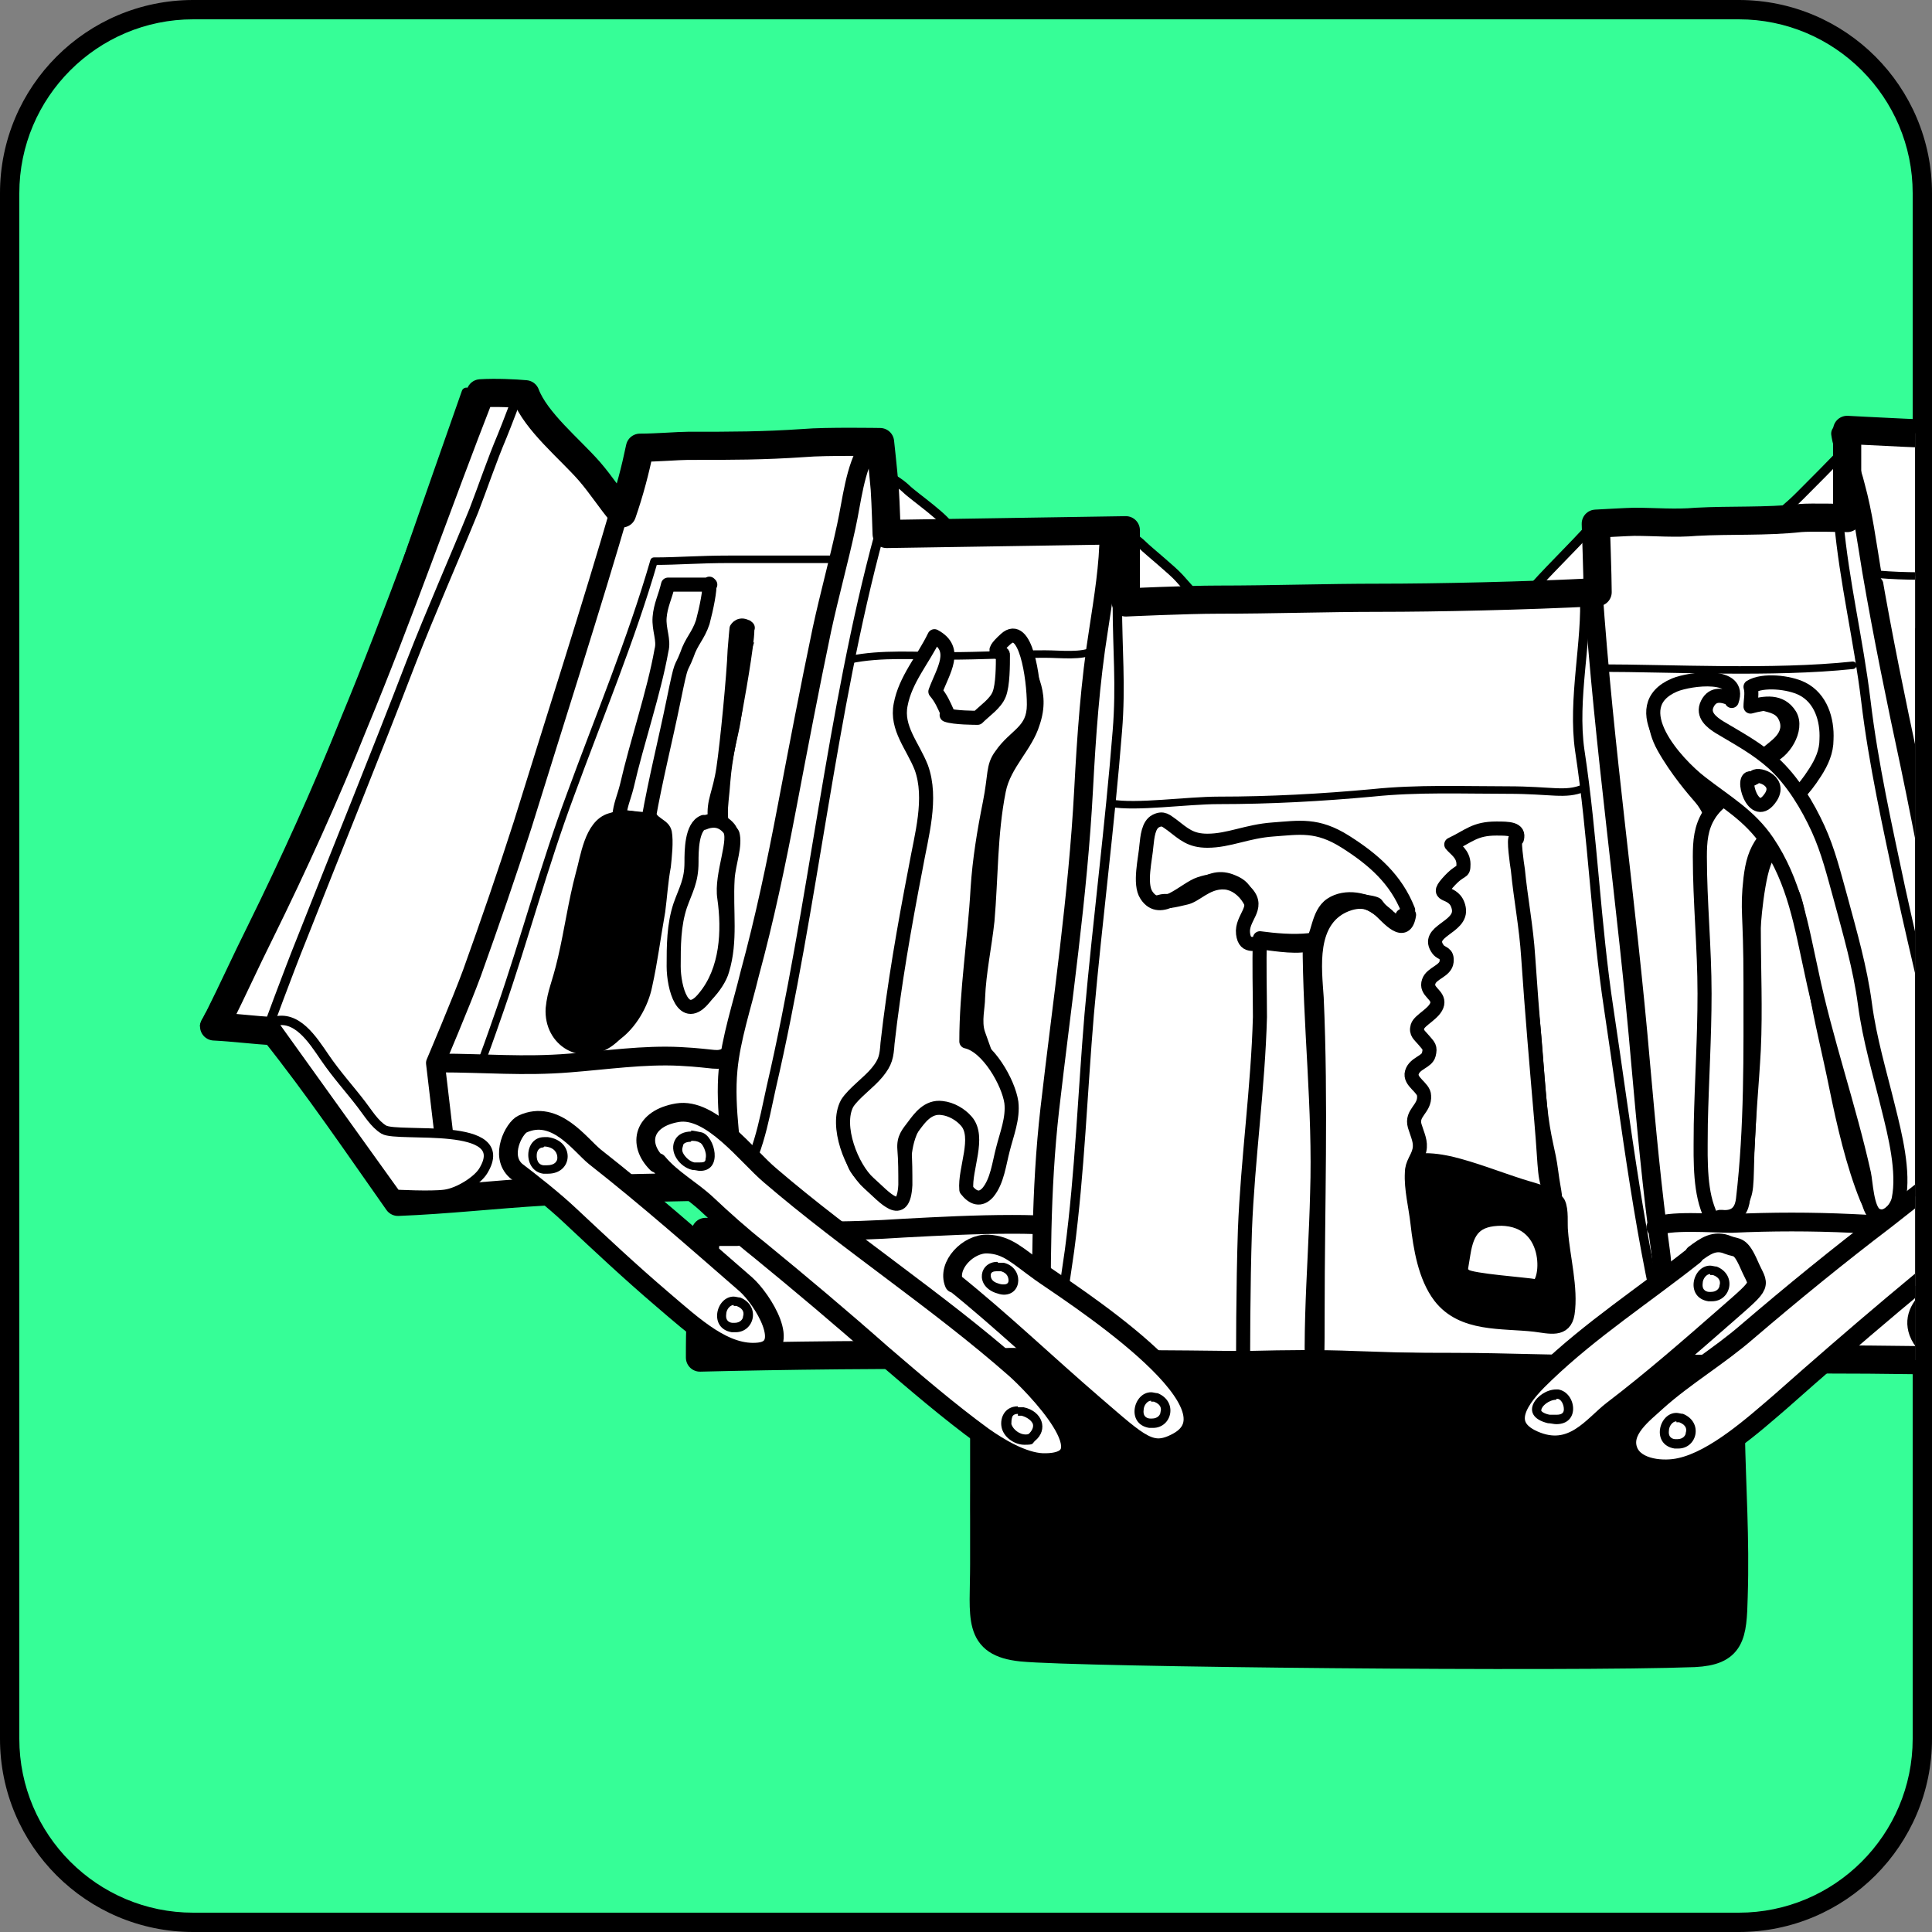 <?xml version="1.0" encoding="UTF-8"?><svg id="Layer_1" xmlns="http://www.w3.org/2000/svg" xmlns:xlink="http://www.w3.org/1999/xlink" viewBox="0 0 100 100"><rect x="0" y="0" width="100" height="100" fill="#808080" stroke="none"/><defs><style>.cls-1,.cls-2,.cls-3,.cls-4,.cls-5{fill:none;}.cls-6{clip-path:url(#clippath-1);}.cls-7{clip-path:url(#clippath-2);}.cls-8{fill:#36fe97;}.cls-9,.cls-10,.cls-2,.cls-3,.cls-4,.cls-5,.cls-11,.cls-12,.cls-13,.cls-14,.cls-15{stroke:#000;stroke-linecap:round;stroke-linejoin:round;}.cls-9,.cls-5,.cls-14{stroke-width:.486px;}.cls-10,.cls-2,.cls-11{stroke-width:.728px;}.cls-3,.cls-12{stroke-width:.971px;}.cls-4,.cls-13{stroke-width:.388px;}.cls-11,.cls-12,.cls-13,.cls-14,.cls-15{fill:#fff;}.cls-15{stroke-width:1.457px;}.cls-16{clip-path:url(#clippath);}</style><clipPath id="clippath"><rect class="cls-1" x="-140.286" y=".877" width="98.245" height="98.245" rx="9.29" ry="9.29"/></clipPath><clipPath id="clippath-1"><rect class="cls-1" x=".878" y=".878" width="98.245" height="98.245" rx="9.29" ry="9.29"/></clipPath><clipPath id="clippath-2"><polygon class="cls-1" points="57.64 41.573 81.915 40.893 86.188 70.655 68.078 70.218 54.824 70.412 57.64 41.573"/></clipPath></defs><rect class="cls-8" x=".5" y=".5" width="99" height="99" rx="9.5" ry="9.5"/><path d="M90,1c4.963,0,9,4.037,9,9v80c0,4.963-4.037,9-9,9H10c-4.963,0-9-4.037-9-9V10C1,5.037,5.037,1,10,1h80M90,0H10C4.477,0,0,4.477,0,10v80C0,95.523,4.477,100,10,100h80c5.523,0,10-4.477,10-10V10C100,4.477,95.523,0,90,0h0Z"/><g class="cls-16"><path d="M12.391,86.632c-.379.708-1.339,1.542-1.516,2.3s.177,1.516-.354,2.072c-.834-.783-.076-2.628-1.314-3.184-.354-.152-.809-.051-1.061-.404.657-.96,1.466-1.466,1.668-2.704.051-.278,0-1.542.227-1.617.91-.202.581.834.708,1.466.202.96.859,1.39,1.643,1.82v.253h0ZM10.268,86.026l-.809.91.91.783c.354,0,.632-.708.91-.91l-1.011-.783h0Z"/></g><path d="M64.935,63.083c-.087.087-.303.13-.433.26s-.173.303-.173.519c0,.303.13.823.26,1.126s.216.216.39,0c.216-.303.173-.779.087-1.126s0-.606-.173-.736l.043-.043Z"/><g class="cls-6"><path class="cls-14" d="M44.579,23.803c.777.631,1.602.825,2.33,1.505.388.388,2.185,1.602,2.33,2.136.291.874-1.796.583-2.525.534-1.457-.097-2.282.486-2.282-1.214s0-2.719.194-2.962h-.049Z"/><path class="cls-14" d="M58.077,27.59c.388.097.777.34,1.068.631s1.554,1.311,1.894,1.699.874.971,1.165,1.311-1.165.194-1.214.437c-.68.146-1.457-.049-2.136,0s-1.311.049-1.602-.486c-.437-.777-.34-2.428.291-3.107.049,0,.486-.34.534-.486Z"/><path class="cls-14" d="M82.45,27.153c-1.068,1.214-2.525,2.573-3.399,3.641s1.262.777,1.699.728c.825,0,1.942.049,2.136-.922.146-.728,0-1.408,0-2.136s0-.437-.097-.631c-.049,0-.291-.631-.34-.728v.049Z"/><path class="cls-14" d="M95.558,23.22c-.777.825-1.651,1.699-2.379,2.428s-.922.777-1.165,1.117-.194.388.146.583c.631.388,1.748,0,2.428,0s1.262,0,1.554-.486.291-1.845.049-2.525-.291-1.214-.631-1.068v-.049Z"/><path class="cls-15" d="M127.7,49.098c.777,1.894,1.845,3.593,2.136,4.37-.534.049-1.554-.097-1.894-.097s-.825-.146-1.262-.097c-1.165,1.651-2.476,3.447-3.641,5.049-.777,1.068-1.505,2.136-2.282,3.204-3.641,0-7.331-.194-10.973-.097s-4.078,0-6.117.146c-.34,0-.728.097-1.165.194-.049.388-.097.825-.146,1.214s-.049.437-.097.68h1.796c0,.486.049.971.049,1.408v5.438c-3.302-.097-6.554-.146-9.856-.146-3.399,0-2.865.097-4.661.049v3.738c.049,2.816.243,5.438.146,8.497-.049,2.039-.146,2.816-2.039,2.913-6.457.243-31.898,0-34.811-.291-2.33-.243-1.942-1.505-1.942-4.321v-10.778c-4.321-.097-10.778,0-14.711.097,0-.728,0-1.408.049-2.136,0-1.311.097-2.622.243-3.884v-.486h1.602c0-.486.049-1.02.049-1.457v-.922h-.194c-3.253.097-6.554.097-9.807.291-2.525.146-5.049.437-7.574.534-2.088-2.962-4.127-5.972-6.409-8.836-1.02-.049-2.088-.194-3.107-.243.097-.146.146-.291.243-.437.728-1.457,1.408-2.962,2.136-4.418,1.748-3.544,3.399-7.186,4.855-10.827,2.379-5.729,4.37-11.507,6.554-17.09.777-.049,1.796,0,2.33.049.534,1.408,2.282,2.816,3.302,3.981.631.728,1.117,1.505,1.699,2.185.388-1.117.68-2.233.922-3.399.874,0,1.991-.097,2.476-.097,2.33,0,3.884,0,6.02-.146,1.117-.097,3.933-.049,3.933-.049,0,0,.146,1.311.243,2.428.049.728.097,2.33.097,2.33l12.381-.194v3.738s3.156-.146,4.758-.146c2.865,0,5.535-.097,8.399-.097s7.525-.097,11.264-.291c0-.777-.097-3.544-.097-3.544,0,0,1.748-.097,1.991-.097,1.068,0,2.136.097,3.204,0,1.796-.097,3.593,0,5.389-.194.534-.049,2.428,0,2.428,0v-4.564s5.195.291,7.477.291h4.758s.34.728.631,1.796c.291,1.068.486,1.457.631,2.136,1.214-1.359,3.884-3.641,5.001-5.049.146-.194,2.33-.146,2.33-.146,0,0,7.623,18.789,11.264,27.771v.049Z"/><path class="cls-9" d="M50.6,70.218c0,1.748,0,4.758-.097,6.457s.097,4.224,0,6.263c-.194,3.302,4.661,2.476,7.623,2.476,6.7.049,12.381.34,18.547.34s11.604.437,12.332-.583.34-4.37.34-5.826c.097-2.913-.146-6.409-.146-8.982h-5.778c-2.865.049-5.341-.097-8.205-.097-6.069,0-12.186-.146-18.255-.146h-6.312l-.049.097Z"/><path class="cls-5" d="M26.809,20.453s-.583,1.554-.825,2.136c-.534,1.262-.971,2.573-1.457,3.836-1.068,2.622-2.233,5.244-3.253,7.865-1.845,4.807-3.787,9.565-5.681,14.371-.631,1.554-1.845,4.855-1.845,4.855l-3.156-.437s2.185-4.224,3.253-6.263c1.214-2.379,2.185-4.904,3.156-7.38,1.165-2.865,2.428-5.632,3.447-8.545.922-2.719,3.69-10.584,3.69-10.584,0,0,1.845.097,2.525.097-.097,0,.097,0,.097,0l.049.049Z"/><path class="cls-3" d="M32.15,26.133c-1.505,5.195-3.447,11.215-5.098,16.556-.825,2.573-1.699,5.098-2.622,7.671-.534,1.457-1.894,4.661-1.894,4.661,0,0,.631,5.341.825,6.991"/><path class="cls-3" d="M44.968,23.123c-.728,1.117-.874,2.816-1.165,4.127-.388,1.796-.874,3.544-1.262,5.341-.631,3.01-1.214,6.069-1.796,9.128s-1.165,5.826-1.942,8.691c-.388,1.602-.971,3.35-1.117,4.952-.194,2.039.243,4.175.34,6.215"/><path class="cls-3" d="M95.267,22.443c.097.728.583,1.894.777,2.719.388,1.408.583,2.913.825,4.37.583,3.399,1.262,6.7,1.991,10.099.777,3.69,1.408,7.38,2.282,11.021.437,1.796,1.214,3.641,1.505,5.389s-.534,3.981-.534,5.729"/><path class="cls-5" d="M45.502,27.687c-2.476,9.128-3.399,19.178-5.583,28.597-.388,1.748-.728,3.884-1.894,5.244"/><path class="cls-5" d="M95.17,26.959c.291,3.204,1.02,6.117,1.408,9.322.388,3.253,1.117,6.506,1.796,9.71.777,3.544,1.651,7.089,2.428,10.633s1.165,4.127,1.165,5.923"/><path class="cls-3" d="M57.397,27.638c0,1.602-.291,3.35-.534,4.952-.437,2.719-.631,5.535-.777,8.302-.291,5.486-1.117,11.021-1.748,16.508-.486,4.273-.437,8.302-.437,12.526"/><path class="cls-3" d="M82.45,30.406c.583,8.497,1.748,16.216,2.476,24.713.291,3.253.583,6.457,1.02,9.613.243,1.699,0,3.496.34,5.195"/><path class="cls-5" d="M57.834,31.28c0,2.33.194,4.175,0,6.554-.388,4.904-1.02,9.759-1.457,14.663-.34,4.03-.486,8.205-1.02,12.235-.243,1.651-.534,4.03-1.214,5.486-.825-.243-3.059-.388-3.544.243"/><path class="cls-5" d="M82.013,30.697c.146,2.476-.631,5.486-.243,8.157.68,4.467.825,8.933,1.505,13.4.922,6.117,1.602,12.138,3.156,18.11,1.068.291,1.748,0,2.816.097"/><path class="cls-3" d="M22.731,55.021c2.379,0,4.37.194,6.749,0,1.894-.146,3.836-.437,5.729-.34s1.845.291,2.476,0"/><path class="cls-3" d="M37.782,63.372c2.913.437,6.117.388,9.031.194,1.845-.097,3.69-.194,5.583-.194s1.02.097,1.457-.097"/><path class="cls-3" d="M85.703,63.518c.534-.388,3.01-.194,3.933-.194,2.088-.097,4.127-.097,6.215,0,1.942.097,3.933.194,5.826.194"/><path class="cls-5" d="M53.707,69.927c1.554.583,4.03.291,5.778.34,3.544,0,7.04-.243,10.584-.097,5.632.194,10.778.291,16.41.194"/><path class="cls-14" d="M14.138,52.885c1.214-.388,2.039.922,2.67,1.845s1.262,1.602,1.894,2.428c.34.437.68,1.02,1.165,1.311.728.437,6.749-.486,5.146,2.136-.291.486-1.262,1.117-1.991,1.214s-2.525,0-2.525,0l-6.409-8.933h.049Z"/><path class="cls-4" d="M56.62,33.659c-.631.34-1.699.194-2.525.194-1.699,0-3.35.097-5.001.097s-3.496-.146-5.098.194"/><path class="cls-4" d="M43.414,28.949h-5.583c-1.748,0-2.67.097-3.981.097-1.165,4.03-2.865,8.108-4.321,12.089-1.359,3.641-2.379,7.477-3.641,11.118s-.728,1.894-.922,2.767"/><path class="cls-4" d="M82.838,34.581c3.593,0,8.933.291,13.06-.146"/><path class="cls-13" d="M97.209,29.726c2.816.243,5.632-.097,8.448,0,1.554.049,1.505.825,1.991,2.282,1.505,4.564,3.302,9.031,4.515,13.692,1.214,4.661,1.602,6.797,2.767,9.856"/><path class="cls-4" d="M57.494,41.573c1.311.243,3.933-.146,5.583-.146,2.67,0,5.341-.146,7.962-.388,2.33-.243,4.661-.146,6.991-.146s2.962.291,3.933-.097"/><path class="cls-12" d="M26.712,60.605c.825.631,1.942,1.505,2.816,2.33,1.554,1.457,3.107,2.913,4.758,4.321s3.253,2.913,5.001,2.719.194-2.719-.68-3.496c-2.622-2.282-5.098-4.467-7.817-6.603-.777-.631-2.039-2.476-3.738-1.699-.437.194-1.214,1.651-.34,2.428Z"/><path class="cls-12" d="M34.044,60.168c.728.874,1.748,1.408,2.573,2.185s1.748,1.602,2.67,2.33c2.136,1.748,4.273,3.544,6.36,5.389,1.699,1.457,3.447,2.962,5.244,4.273.825.583,2.039,1.311,3.059,1.359,3.641.097-.583-4.127-1.408-4.855-4.03-3.544-8.594-6.506-12.672-10.002-1.214-1.02-3.059-3.544-4.807-3.253s-2.088,1.602-1.068,2.622l.049-.049Z"/><path class="cls-12" d="M49.386,66.383c2.476,1.991,4.807,4.224,7.234,6.312s2.962,2.67,4.321,1.942c3.593-1.942-5.875-7.914-7.089-8.788s-1.699-1.408-2.719-1.457-2.136,1.117-1.748,2.039v-.049Z"/><path class="cls-12" d="M87.693,64.975c-2.573,2.039-5.341,3.836-7.72,6.117-.971.922-2.573,2.573-.583,3.447s3.059-.777,4.078-1.554c2.039-1.554,3.981-3.253,5.923-4.952s1.651-1.408,1.165-2.525-.631-.874-1.117-1.068c-.68-.291-1.165.049-1.748.486v.049Z"/><path class="cls-12" d="M104.395,57.74c-.971.34-1.894,1.554-2.719,2.185-1.359,1.068-2.719,2.136-4.078,3.204-2.428,1.845-4.807,3.787-7.137,5.778-1.505,1.311-3.253,2.33-4.709,3.641-.68.631-1.894,1.505-1.457,2.573.388.922,1.845,1.02,2.67.825,1.796-.388,3.836-2.233,5.195-3.399,3.836-3.399,7.72-6.7,11.749-9.856,1.02-.825,2.719-2.039,2.816-3.447.097-1.165-1.214-2.039-2.33-1.457v-.049Z"/><path class="cls-12" d="M111.192,58.42c-.631.388-1.311,1.02-1.894,1.457-.922.68-1.894,1.311-2.719,2.039-1.359,1.165-2.67,2.33-4.078,3.399s-3.787,2.039-3.204,3.641c1.457,3.836,11.167-5.438,12.478-6.554.874-.68,2.33-1.651,2.282-2.913s-.388-.971-.874-1.214c-.922-.437-1.457-.146-1.991.146h0Z"/><path d="M28.169,59.343h.049c.486.049.631.34.631.583,0,.194-.146.388-.534.388s-.097,0-.194,0c-.388-.049-.34-.534-.34-.534,0-.097.049-.388.34-.388M28.169,58.857c-1.068,0-1.117,1.748-.049,1.894h.243c1.311,0,1.408-1.699,0-1.894h-.194Z"/><path d="M35.792,59.051c.146,0,.291,0,.437.097.097,0,.388.486.291.825,0,.146-.049.194-.291.194h-.291c-.243-.049-.486-.291-.583-.486s0-.34,0-.388c0-.097.146-.194.388-.194M35.792,58.566c-.388,0-.68.146-.825.388-.388.631.194,1.457.874,1.602.146,0,.291.049.388.049,1.214,0,.777-1.796.097-1.991-.243-.049-.437-.097-.583-.097h0l.049.049Z"/><path d="M51.619,65.8h.194c.34.097.388.34.388.486,0,.194-.194.194-.243.194-.097,0-.146,0-.291-.049-.34-.097-.388-.291-.388-.437s.146-.194.291-.194M51.619,65.314c-.922,0-1.165,1.214-.097,1.602.146.049.291.097.437.097.971,0,1.02-1.408,0-1.651h-.291l-.049-.049Z"/><path d="M52.687,73.277h.194c.34.097.534.291.583.437.049.194-.097.388-.194.486-.049.049-.146.049-.194.049-.291,0-.631-.243-.728-.534,0-.097,0-.243.049-.388.049-.097.146-.146.291-.146M52.687,72.791c-.728,0-.971.68-.825,1.165s.68.825,1.165.825.388-.049.534-.194c.728-.583.388-1.554-.583-1.748h-.291v-.049Z"/><path d="M59.582,72.549h.146c.388.146.388.388.34.534,0,.146-.146.34-.437.34s-.049,0-.097,0c-.097,0-.388-.049-.34-.437,0-.243.194-.486.388-.486M59.582,72.063c-.922,0-1.311,1.651-.097,1.845h.194c.971,0,1.311-1.359.243-1.796-.097,0-.243-.049-.34-.049h0Z"/><path d="M86.771,73.617h.146c.388.146.388.388.34.534,0,.146-.146.34-.437.34s-.049,0-.097,0c-.097,0-.388-.049-.34-.437,0-.243.194-.486.388-.486M86.771,73.131c-.922,0-1.311,1.651-.097,1.845h.194c.971,0,1.311-1.359.243-1.796-.097,0-.243-.049-.34-.049h0Z"/><path d="M88.518,65.994h.146c.388.146.388.388.34.534,0,.146-.146.34-.437.34s-.049,0-.097,0c-.097,0-.388-.049-.34-.437,0-.243.194-.486.388-.486M88.518,65.509c-.922,0-1.311,1.651-.097,1.845h.194c.971,0,1.311-1.359.243-1.796-.097,0-.243-.049-.34-.049h0Z"/><path d="M37.976,67.596h.146c.388.146.388.388.34.534,0,.146-.146.34-.437.34s-.049,0-.097,0c-.097,0-.388-.049-.34-.437,0-.243.194-.486.388-.486M37.976,67.111c-.922,0-1.311,1.651-.097,1.845h.194c.971,0,1.311-1.359.243-1.796-.097,0-.243-.049-.34-.049h0Z"/><path d="M80.556,72.403h.049c.194,0,.34.291.34.534,0,.146-.049.291-.388.291h-.34c-.291-.049-.486-.194-.437-.243,0-.194.388-.534.777-.534M80.556,71.917c-.971,0-2.039,1.359-.437,1.748.146,0,.291.049.437.049,1.262,0,1.02-1.651.097-1.796h-.146.049Z"/><path d="M36.763,30.212c-.146.049,0,1.068-.049,1.359-.097.486-.874,1.359-1.02,1.894-.68,2.233-.874,4.224-1.457,6.457-.146.583-.291,1.311-.34,1.894s.728.534.874,1.214c.097.534,0,1.359-.049,1.845-.146.777-.194,1.602-.291,2.33-.243,1.359-.388,2.573-.68,3.884-.194.971-.825,2.136-1.748,2.767s-.874.583-1.214.291v-.146c.971-.388,1.699-1.602,2.039-2.525.437-1.214.777-2.476.874-3.738.097-1.359.388-2.67.534-4.03.097-.777,0-.486-.388-.971-.437-.534-.049-1.554.049-2.185.486-2.088.971-4.03,1.359-6.117.146-.777.922-1.748,1.165-2.428s.291-1.748.486-1.796h-.146Z"/><path d="M39.044,33.222c-.534,1.408-.486,3.253-.825,4.709-.34,1.505-.631,2.962-.534,4.37,0,.437.437.34.583.777.194.728-.194,1.651-.243,2.428-.097,1.651.194,3.204-.291,4.807-.243.922-1.457,2.185-1.894,1.942.34-.583.486-.34.728-.777s.486-.922.583-1.408c.243-1.359.146-2.767.146-4.127,0-.922.34-1.748.34-2.573s0-.243-.049-.534-.388-.194-.388-.437c0-.534.243-1.457.34-1.991.146-.971.34-1.942.486-2.962.194-1.359.534-2.719.825-4.078,0-.097-.049-.097.146-.097l.049-.049Z"/><path d="M52.882,32.979c.631,1.699,1.554,2.719.922,4.564-.388,1.262-1.505,2.185-1.748,3.447-.437,2.185-.388,4.467-.583,6.7-.146,1.359-.437,2.67-.486,3.981,0,.486-.194,1.214,0,1.748s.486,1.359.486,1.359c0,0-.388-.243-.631-.437-.437-.34-.728-.777-.825-1.311-.194-1.117.146-2.379.194-3.447.049-1.214.146-2.379.243-3.593.194-1.991.243-4.127.777-6.069.388-1.359,1.602-1.845,2.136-3.059s.146-2.767-.437-2.476"/><path d="M50.308,60.362c.388-1.359-1.068-3.933-2.428-2.33-.777.922-.68,1.942-.825,3.204s-.146.728-.243.728c-.291,0-.146-.874-.194-1.262,0-.825-.146-1.505.146-2.33.534-1.359,1.894-1.699,3.01-.728.388.34.922,1.991.534,2.767v-.049Z"/><path d="M92.014,44.437c-.534-.34-.874,3.107-.874,3.593,0,2.088.097,4.224,0,6.312-.097,1.845-.291,3.738-.34,5.583s0,2.039-.728,3.01c-.097-1.068.146-2.233.194-3.302,0-1.068.097-2.088.146-3.156.097-2.476.049-4.952.049-7.428s-.097-3.107.388-4.612c.291-.922.728-1.068,1.165,0Z"/><path d="M92.208,45.02c.68.583.728,1.942.825,2.767.146,1.117.388,2.282.583,3.399.291,1.748.728,3.447,1.068,5.146.388,1.894.874,4.03,1.602,5.826.194.437.388.728.437.534.146-.583-.194-1.845-.34-2.379-.243-.922-.534-1.845-.728-2.767-.534-2.428-1.359-4.758-1.845-7.186-.243-1.165-.194-2.428-.486-3.593s-.631-1.165-1.068-1.748h-.049Z"/><path d="M90.8,36.183c-.097,0-.243.049-.194.291s.146.097.34.194c.291.194.825.146,1.068.486.486.777-.437,1.214-.825,1.602.534,1.02,1.796-.583,1.796-1.262,0-1.214-1.165-1.408-2.185-1.311Z"/><path d="M43.511,57.692c0,1.311-.097,1.505.388,2.719.243.631,1.359,1.554,1.699,1.699s1.02.388.922.097-.631-.486-.777-.631c-.291-.243-.534-.437-.777-.728-.777-.922-1.117-1.991-1.408-3.204l-.049.049Z"/><path d="M85.363,36.766s-.243.874.437,2.088,1.602,2.282,1.942,2.67.534.922.534.922l.874-.922-2.136-1.845s-.631-.437-.922-1.214-.68-1.651-.68-1.651l-.049-.049Z"/><path class="cls-2" d="M36.763,30.26h-2.185c-.146.631-.388,1.068-.437,1.699s.243,1.165.097,1.699c-.388,2.185-1.262,4.71-1.796,7.04-.146.583-.34.971-.388,1.554.388.097,1.117.097,1.505.194.388-2.185.874-4.078,1.311-6.215s.34-1.457.68-2.33c.243-.728.583-.971.825-1.699.194-.728.388-1.699.34-1.991l.049.049Z"/><path class="cls-10" d="M38.705,32.494c-.388-.291-.583.049-.583.049,0,0-.049.486-.097,1.117-.049,1.311-.388,4.807-.583,6.117s-.534,1.699-.437,2.573c.049,0,.243,0,.291.049,0-.728.097-1.262.146-1.991.097-1.214.388-2.476.631-3.69.243-1.311.728-4.175.583-4.273l.049.049Z"/><path class="cls-11" d="M49.046,36.912c-.194-.437-.34-.777-.631-1.117.388-1.068,1.214-2.185-.049-2.865-.583,1.214-1.505,2.233-1.748,3.544-.243,1.214.631,2.136,1.068,3.253.583,1.602,0,3.544-.291,5.195-.583,3.01-1.117,6.069-1.457,9.079-.049.68-.097.971-.534,1.505s-1.214,1.068-1.554,1.602c-.631,1.165.243,3.35,1.117,4.127.825.728,1.796,1.942,1.894.097,0-.631,0-1.262-.049-1.845s.194-.825.486-1.214.728-1.02,1.457-.922c.486.049.971.34,1.262.68.728.825-.097,2.476,0,3.544.34.437.728.583,1.117.146.486-.583.583-1.505.777-2.233.194-.777.534-1.602.437-2.428-.146-1.02-1.214-2.913-2.33-3.156,0-2.622.437-5.292.583-7.914.097-1.505.34-2.962.631-4.418s.146-1.894.583-2.476c.728-1.068,1.699-1.214,1.699-2.622s-.437-4.321-1.457-3.399-.097.583-.146.825c0,.534,0,1.554-.194,2.039s-.728.825-1.117,1.214c-.097,0-1.214,0-1.602-.146l.049-.097Z"/><path class="cls-2" d="M36.423,42.544c-.631.243-.631,1.505-.631,2.088,0,.971-.291,1.408-.583,2.233-.34,1.02-.34,2.088-.34,3.156s.486,3.01,1.602,1.602c1.165-1.408,1.262-3.447,1.02-5.146-.194-1.214.68-3.059.243-3.593s-.971-.437-1.311-.291v-.049Z"/><path class="cls-10" d="M33.51,42.592c-.777-.291-1.165-.388-1.894-.146-1.02.291-1.214,1.991-1.457,2.816-.388,1.457-.583,2.913-.922,4.37s-.534,1.651-.631,2.573c-.097,1.651,1.554,2.622,2.913,1.602,1.748-1.311,1.699-4.515,1.991-6.506.146-1.165.437-2.33.583-3.496s0-.825-.583-1.165v-.049Z"/><path class="cls-2" d="M91.529,39.194c.777-.194,1.554-1.457,1.117-2.185-.486-.777-1.311-.631-2.039-.437,0-.34.097-.68,0-1.02.631-.388,1.991-.243,2.67.097.971.486,1.311,1.602,1.262,2.622,0,.631-.243,1.165-.583,1.699s-.631.874-.777,1.02"/><path class="cls-2" d="M89.15,41.476c-.146,0-.534.437-.68.68-.437.68-.486,1.408-.486,2.185,0,2.33.243,4.71.243,7.089,0,2.282-.146,4.515-.194,6.749,0,1.359-.097,3.059.34,4.321s.291.437.728.486c.874.097,1.068-.486,1.117-.922.437-3.738.388-7.477.388-11.215s-.194-3.641,0-5.389c.097-.777.243-1.359.68-1.942"/><path class="cls-2" d="M89.635,36.281c.534-1.505-2.136-1.165-2.962-.825-2.622,1.117.097,4.078,1.359,5.049,1.311,1.02,2.525,1.699,3.447,3.059,1.408,2.088,1.748,4.321,2.282,6.749.728,3.496,1.942,6.943,2.719,10.439.097.437.146,1.894.631,2.136.534.291,1.068-.34,1.165-.825.291-1.408-.194-3.35-.534-4.709-.437-1.796-.971-3.544-1.214-5.389s-.777-3.69-1.262-5.486c-.34-1.214-.631-2.428-1.165-3.593s-1.311-2.476-2.33-3.399c-.874-.777-1.796-1.262-2.767-1.845-.388-.243-.922-.631-.631-1.214s.825-.437,1.262-.243v.097Z"/><path class="cls-2" d="M90.703,40.31c-.68-.34.049,2.379.971.922.534-.874-.825-1.262-.874-.971"/><g class="cls-7"><path d="M72.691,47.739c-.437.34-.874.097-1.262-.194-.534-.388-.777-.631-1.457-.437-1.894.583-1.554,3.01-1.457,4.515.243,5.438.049,10.827.049,16.265,0,1.796,0,3.593-.194,5.341s.097,1.796-.194,2.33c-.777-3.204-.486-6.797-.291-10.05.194-3.059.291-6.117.146-9.176-.097-2.33-.437-4.709-.049-6.991.194-1.214.534-3.302,2.185-3.107s1.165.291,1.651.68.194.194.34.291.34.486.534.534Z"/><path d="M64.485,47.884c.34-.68-.34-1.796-1.117-1.845s-1.262.631-1.894.777-1.117.291-1.554.097-.486-.437,0-.583.68.049,1.165-.146.486-.34.777-.534c.631-.486,1.311-.68,2.088-.34.971.388,1.262,1.262.534,2.525v.049Z"/><path d="M78.468,43.806c0,1.359.34,2.67.534,3.981.194,1.262.34,2.525.534,3.738.291,1.845.34,3.787.534,5.632s.437,2.282.583,3.447.34,1.457.049,1.894c-.777-.728-.728-2.865-.874-3.884-.291-1.894-.534-3.836-.68-5.729-.243-3.156-.243-6.36-.631-9.128l-.049.049Z"/><path class="cls-2" d="M72.594,47.399c.097-.049.243-.194.291-.291-.631-1.602-1.796-2.622-3.253-3.544s-2.379-.728-3.738-.631-2.282.583-3.399.583c-.874,0-1.214-.34-1.845-.825-.291-.194-.437-.388-.825-.194s-.437.825-.486,1.262c-.049.68-.388,1.991,0,2.573.728,1.117,1.991-.34,2.767-.583.874-.291,1.796-.243,2.428.486.68.777-.291,1.262-.194,2.088s.728.437,1.165.486,1.894.291,2.33,0,.34-1.505,1.068-1.991,1.845-.291,2.525.291c.388.34,1.311,1.505,1.505.243-.049,0-.097,0-.34.097v-.049Z"/><path class="cls-2" d="M78.468,43.369c-.146,0,.049,1.359.097,1.651.146,1.505.437,2.962.534,4.515.194,2.865.437,5.681.68,8.497s.097,2.816.583,3.933c.049.097.194.146.291.291.194.388.097,1.068.146,1.505.097,1.311.534,2.913.34,4.224-.146.922-.922.68-1.699.583-1.699-.194-3.738.049-4.904-1.457-.777-1.02-1.02-2.525-1.165-3.787-.097-.874-.34-1.796-.291-2.622,0-.486.291-.728.388-1.165s-.097-.777-.243-1.262c-.194-.68.534-.874.486-1.554,0-.437-.777-.728-.631-1.214s.777-.534.874-.922,0-.437-.243-.728-.437-.388-.34-.728.922-.68,1.02-1.165c.097-.486-.631-.631-.437-1.165.146-.437.874-.534.922-1.02s-.243-.388-.437-.631c-.728-.971,1.262-1.117,1.068-2.136s-1.311-.486-.583-1.311.825-.437.825-.971-.437-.777-.631-1.02c.922-.437,1.214-.825,2.33-.825.631,0,1.214,0,1.068.534l-.049-.049Z"/><path class="cls-2" d="M67.787,48.71c0,4.321.534,8.691.388,13.06-.097,4.175-.583,8.497,0,12.623.097.583.388,1.457-.097,1.796-.583.437-2.913.194-3.447-.291s-.291-2.428-.291-3.253c0-2.962,0-5.972.097-8.982.146-3.69.68-7.38.777-11.021,0-1.359-.049-2.719,0-4.078.728.097,1.699.194,2.573.097v.049Z"/><path class="cls-2" d="M80.313,61.964c-.486-.291-1.165-.437-1.602-.583-1.214-.388-2.428-.874-3.641-1.165-.68-.146-1.117-.194-1.796-.146"/><path class="cls-2" d="M77.74,63.081c-1.359,0-1.796.583-1.991,1.796s-.194.922.097,1.165,3.156.437,3.641.534c.631.097,1.02-3.447-1.796-3.496h.049Z"/><path d="M79.876,61.77c.874.291.728.534.777.971s.437,3.156.534,4.37-.437,1.457-1.117,1.505c-.631.049-3.641-.291-4.952-.825s-1.845-4.03-2.039-6.166.388-1.651,1.214-1.554c0,0,4.758,1.359,5.632,1.699h-.049ZM78.954,63.518c-.728-.388-1.796-.583-2.476.097s-.777,1.845-.631,2.185.583.534,1.457.583,2.039.34,2.33.049.437-1.02.34-1.651c-.194-1.068-.68-1.117-.971-1.311l-.049.049Z"/></g></g></svg>
